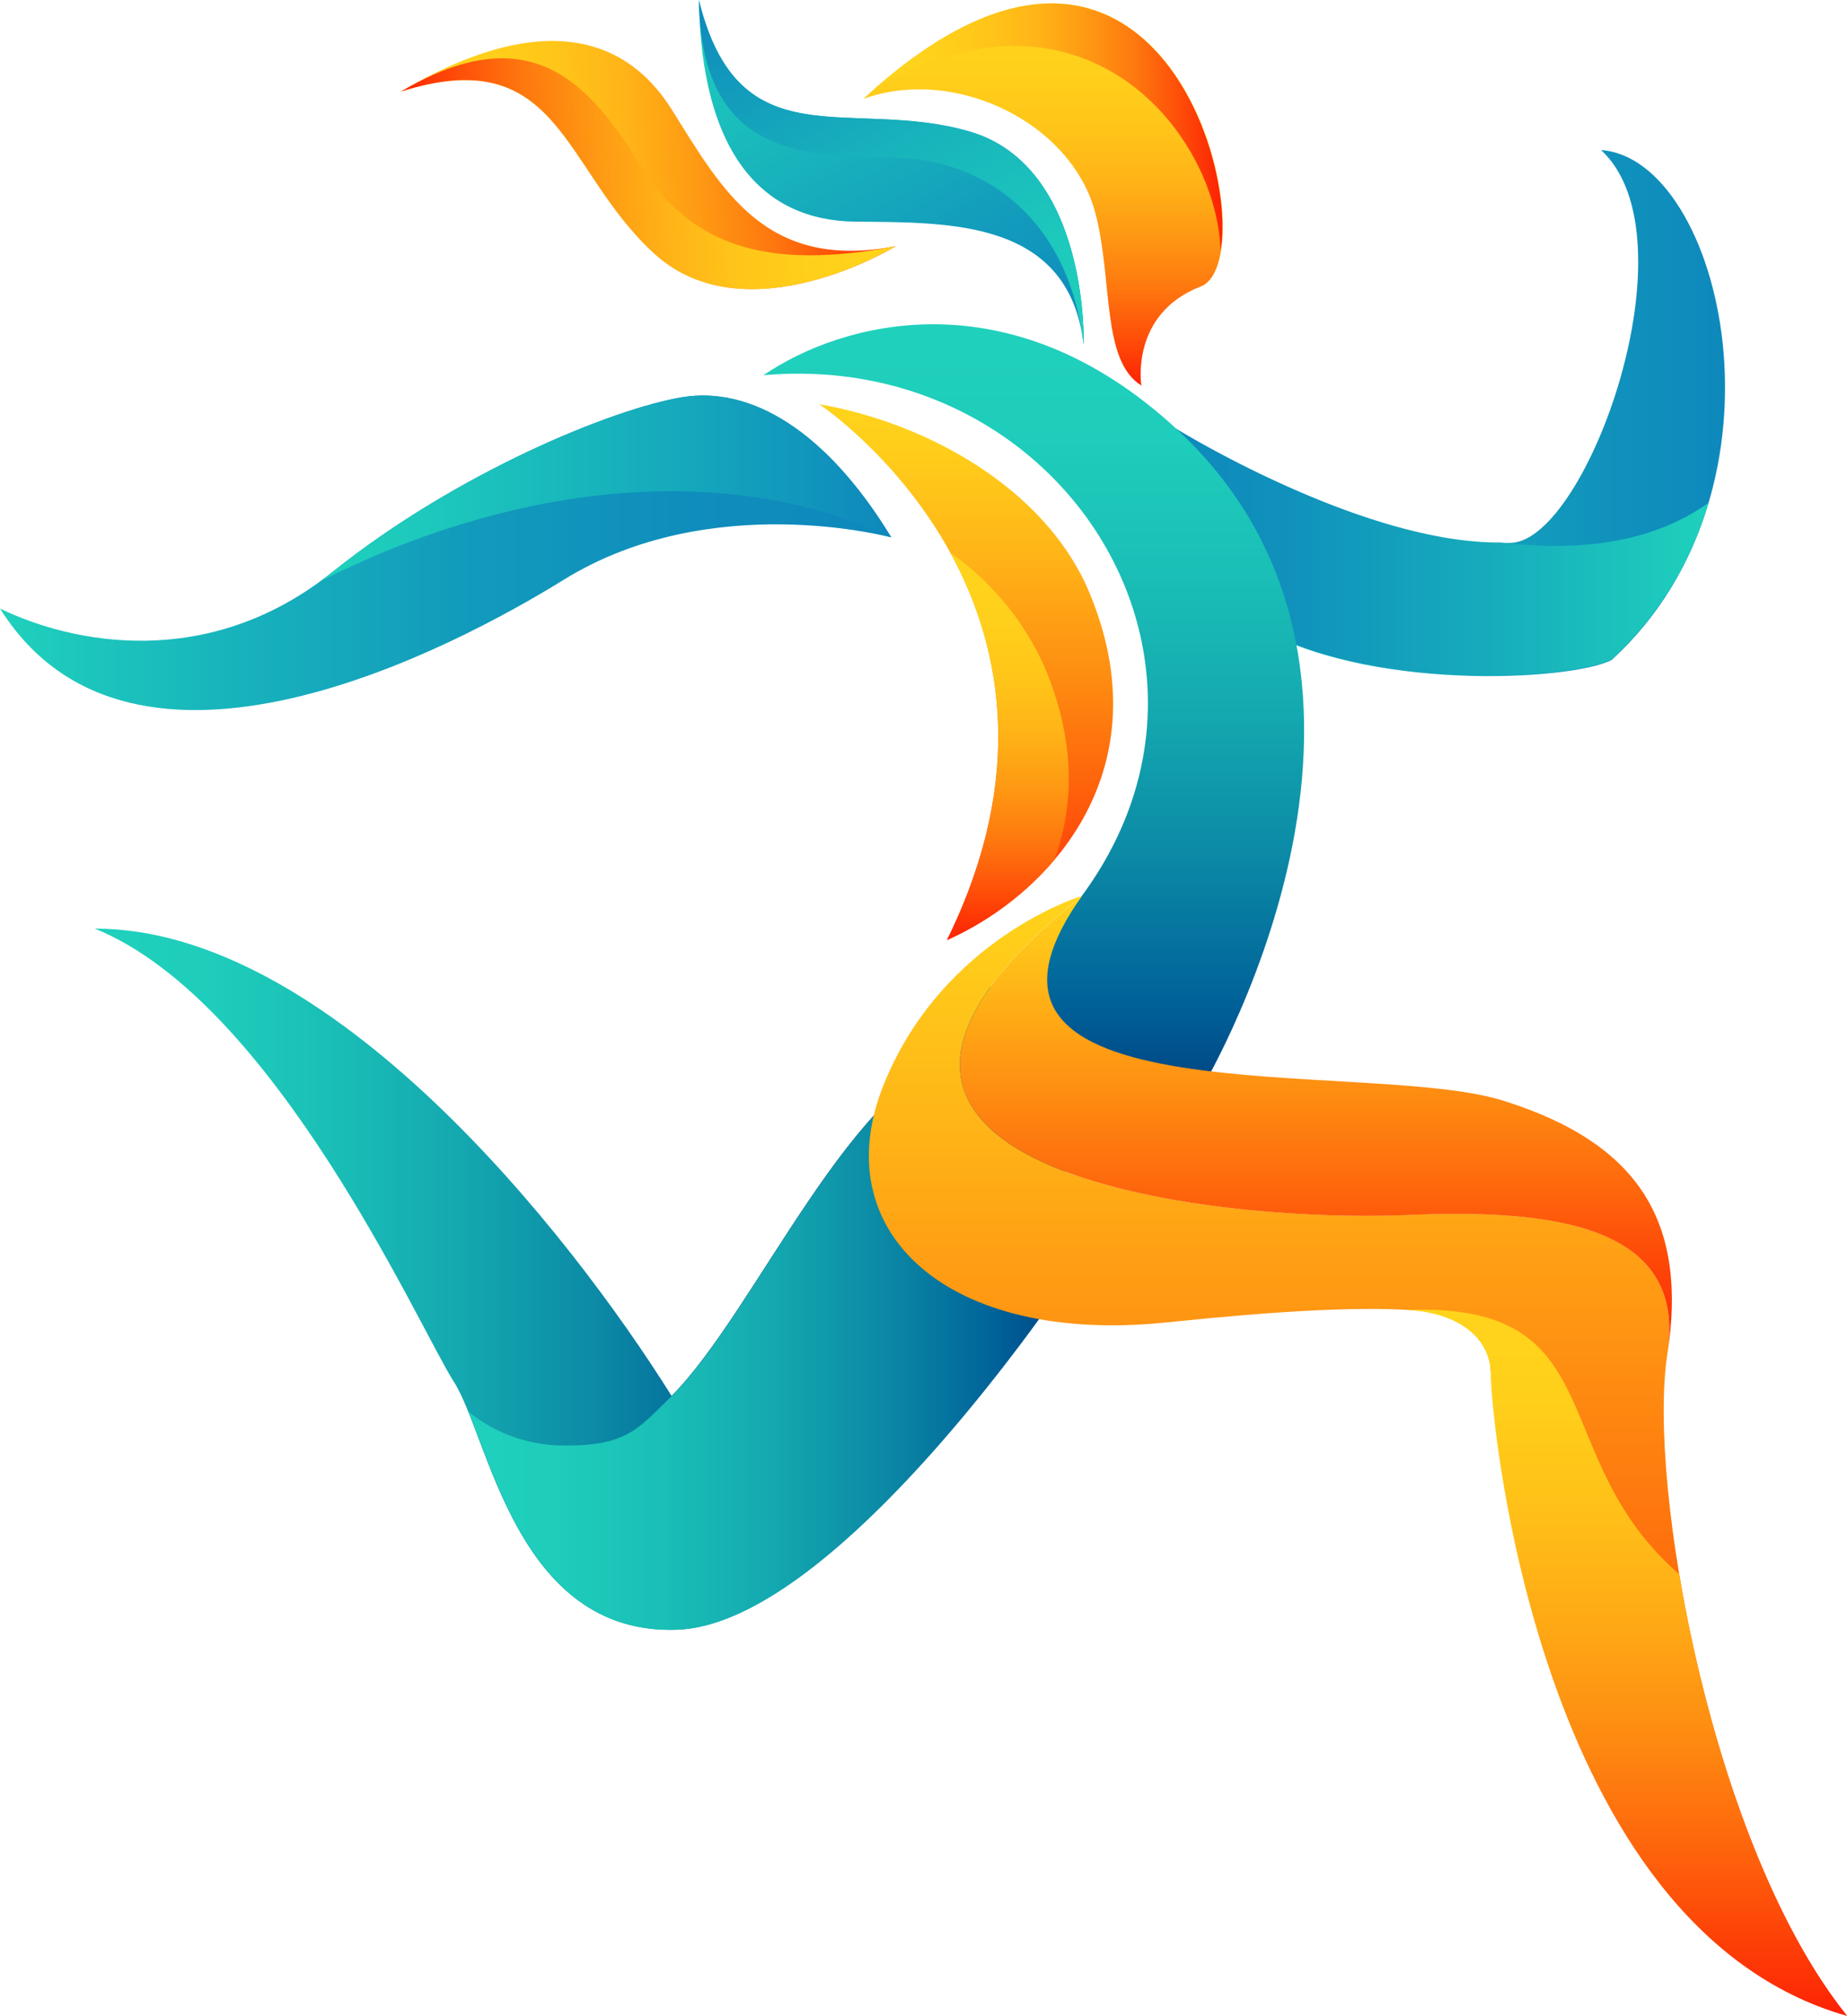 <svg id="OBJECTS" xmlns="http://www.w3.org/2000/svg" xmlns:xlink="http://www.w3.org/1999/xlink" viewBox="0 0 279.77 305.36"><defs><style>.cls-1{fill:url(#linear-gradient);}.cls-2{fill:url(#linear-gradient-2);}.cls-3{fill:url(#linear-gradient-3);}.cls-4{fill:url(#linear-gradient-4);}.cls-5{fill:url(#linear-gradient-5);}.cls-6{fill:url(#linear-gradient-6);}.cls-7{fill:url(#linear-gradient-7);}.cls-8{fill:url(#linear-gradient-8);}.cls-9{fill:url(#linear-gradient-9);}.cls-10{fill:url(#linear-gradient-10);}.cls-11{fill:url(#linear-gradient-11);}.cls-12{fill:url(#linear-gradient-12);}.cls-13{fill:url(#linear-gradient-13);}.cls-14{fill:url(#linear-gradient-14);}.cls-15{fill:url(#linear-gradient-15);}.cls-16{fill:url(#linear-gradient-16);}.cls-17{fill:url(#linear-gradient-17);}.cls-18{fill:url(#linear-gradient-18);}.cls-19{fill:url(#linear-gradient-19);}</style><linearGradient id="linear-gradient" x1="288.33" y1="147.46" x2="371.41" y2="147.46" gradientUnits="userSpaceOnUse"><stop offset="0" stop-color="#1fd1bc"/><stop offset="0.41" stop-color="#16acbc"/><stop offset="0.78" stop-color="#1092bc"/><stop offset="1" stop-color="#0e88bc"/></linearGradient><linearGradient id="linear-gradient-2" x1="288.33" y1="168.63" x2="368.9" y2="168.63" gradientUnits="userSpaceOnUse"><stop offset="0" stop-color="#0e88bc"/><stop offset="0.22" stop-color="#1092bc"/><stop offset="0.59" stop-color="#16acbc"/><stop offset="1" stop-color="#1fd1bc"/></linearGradient><linearGradient id="linear-gradient-3" x1="266.72" y1="250.92" x2="266.72" y2="134.09" gradientUnits="userSpaceOnUse"><stop offset="0" stop-color="#004380"/><stop offset="0.12" stop-color="#006199"/><stop offset="0.13" stop-color="#01649a"/><stop offset="0.32" stop-color="#0c8ba6"/><stop offset="0.5" stop-color="#14a9b0"/><stop offset="0.68" stop-color="#1abfb6"/><stop offset="0.85" stop-color="#1ecdbb"/><stop offset="1" stop-color="#1fd1bc"/></linearGradient><linearGradient id="linear-gradient-4" x1="124.51" y1="278.72" x2="272.14" y2="278.72" gradientUnits="userSpaceOnUse"><stop offset="0" stop-color="#1fd1bc"/><stop offset="0.12" stop-color="#1ecdbb"/><stop offset="0.24" stop-color="#1abfb6"/><stop offset="0.37" stop-color="#14a9b0"/><stop offset="0.51" stop-color="#0c8ba6"/><stop offset="0.65" stop-color="#01649a"/><stop offset="0.66" stop-color="#006199"/><stop offset="1" stop-color="#004380"/></linearGradient><linearGradient id="linear-gradient-5" x1="181.1" y1="287.92" x2="272.14" y2="287.92" gradientUnits="userSpaceOnUse"><stop offset="0" stop-color="#1fd1bc"/><stop offset="0.15" stop-color="#1ecdbb"/><stop offset="0.32" stop-color="#1abfb6"/><stop offset="0.5" stop-color="#14a9b0"/><stop offset="0.68" stop-color="#0c8ba6"/><stop offset="0.87" stop-color="#01649a"/><stop offset="0.88" stop-color="#006199"/><stop offset="1" stop-color="#004380"/></linearGradient><linearGradient id="linear-gradient-6" x1="315.78" y1="390.3" x2="315.78" y2="220.66" gradientUnits="userSpaceOnUse"><stop offset="0" stop-color="#fd2103"/><stop offset="0.4" stop-color="#fe6e0d"/><stop offset="0.81" stop-color="#ffb717"/><stop offset="1" stop-color="#ffd41b"/></linearGradient><linearGradient id="linear-gradient-7" x1="309.43" y1="290.06" x2="309.43" y2="220.66" xlink:href="#linear-gradient-6"/><linearGradient id="linear-gradient-8" x1="356.57" y1="390.3" x2="356.57" y2="283.33" gradientUnits="userSpaceOnUse"><stop offset="0" stop-color="#fd2103"/><stop offset="0.04" stop-color="#fd2e05"/><stop offset="0.22" stop-color="#fe600b"/><stop offset="0.39" stop-color="#fe8a11"/><stop offset="0.56" stop-color="#ffaa15"/><stop offset="0.72" stop-color="#ffc118"/><stop offset="0.87" stop-color="#ffcf1a"/><stop offset="1" stop-color="#ffd41b"/></linearGradient><linearGradient id="linear-gradient-9" x1="110.12" y1="168.68" x2="245.13" y2="168.68" gradientUnits="userSpaceOnUse"><stop offset="0" stop-color="#1fd1bc"/><stop offset="0.01" stop-color="#1fd0bc"/><stop offset="0.28" stop-color="#17b1bc"/><stop offset="0.53" stop-color="#129abc"/><stop offset="0.78" stop-color="#0f8dbc"/><stop offset="1" stop-color="#0e88bc"/></linearGradient><linearGradient id="linear-gradient-10" x1="158.62" y1="158.93" x2="245.1" y2="158.93" gradientUnits="userSpaceOnUse"><stop offset="0" stop-color="#1fd1bc"/><stop offset="0.23" stop-color="#1cc6bc"/><stop offset="0.64" stop-color="#15a8bc"/><stop offset="1" stop-color="#0e88bc"/></linearGradient><linearGradient id="linear-gradient-11" x1="268.1" y1="143.34" x2="268.1" y2="85.46" gradientUnits="userSpaceOnUse"><stop offset="0" stop-color="#fd2103"/><stop offset="0" stop-color="#fd2203"/><stop offset="0.13" stop-color="#fe5109"/><stop offset="0.26" stop-color="#fe790f"/><stop offset="0.4" stop-color="#fe9a13"/><stop offset="0.54" stop-color="#ffb417"/><stop offset="0.68" stop-color="#ffc619"/><stop offset="0.83" stop-color="#ffd01b"/><stop offset="1" stop-color="#ffd41b"/></linearGradient><linearGradient id="linear-gradient-12" x1="242.58" y1="104.18" x2="295.29" y2="104.18" gradientUnits="userSpaceOnUse"><stop offset="0" stop-color="#ffd41b"/><stop offset="0.17" stop-color="#ffd11b"/><stop offset="0.32" stop-color="#ffc619"/><stop offset="0.47" stop-color="#ffb417"/><stop offset="0.6" stop-color="#fe9b13"/><stop offset="0.74" stop-color="#fe7b0f"/><stop offset="0.86" stop-color="#fe530a"/><stop offset="0.99" stop-color="#fd2504"/><stop offset="1" stop-color="#fd2103"/></linearGradient><linearGradient id="linear-gradient-13" x1="282.94" y1="143.34" x2="282.94" y2="143.11" gradientUnits="userSpaceOnUse"><stop offset="0" stop-color="#fd2103"/><stop offset="0.05" stop-color="#fd2c05"/><stop offset="0.39" stop-color="#fe740e"/><stop offset="0.67" stop-color="#ffa815"/><stop offset="0.88" stop-color="#ffc819"/><stop offset="1" stop-color="#ffd41b"/></linearGradient><linearGradient id="linear-gradient-14" x1="208.69" y1="148.86" x2="282.22" y2="148.86" gradientTransform="translate(260.19 -175.55) rotate(61.81)" gradientUnits="userSpaceOnUse"><stop offset="0" stop-color="#1fd1bc"/><stop offset="0.66" stop-color="#139ebc"/><stop offset="1" stop-color="#0e88bc"/></linearGradient><linearGradient id="linear-gradient-15" x1="208.69" y1="147.65" x2="282.22" y2="147.65" gradientTransform="translate(260.19 -175.55) rotate(61.81)" gradientUnits="userSpaceOnUse"><stop offset="0" stop-color="#0e88bc"/><stop offset="0.08" stop-color="#1090bc"/><stop offset="0.47" stop-color="#18b4bc"/><stop offset="0.79" stop-color="#1dc9bc"/><stop offset="1" stop-color="#1fd1bc"/></linearGradient><linearGradient id="linear-gradient-16" x1="194.6" y1="187.05" x2="268.08" y2="187.05" gradientTransform="matrix(1, -0.06, -0.06, -1, -11.88, 310.06)" gradientUnits="userSpaceOnUse"><stop offset="0" stop-color="#ffd41b"/><stop offset="0.17" stop-color="#ffd01b"/><stop offset="0.32" stop-color="#ffc619"/><stop offset="0.46" stop-color="#ffb417"/><stop offset="0.6" stop-color="#fe9a13"/><stop offset="0.74" stop-color="#fe790f"/><stop offset="0.87" stop-color="#fe5109"/><stop offset="1" stop-color="#fd2203"/><stop offset="1" stop-color="#fd2103"/></linearGradient><linearGradient id="linear-gradient-17" x1="194.6" y1="185.95" x2="268.08" y2="185.95" gradientTransform="matrix(1, -0.06, -0.06, -1, -11.88, 310.06)" xlink:href="#linear-gradient-11"/><linearGradient id="linear-gradient-18" x1="256.46" y1="227.35" x2="256.46" y2="146.17" gradientUnits="userSpaceOnUse"><stop offset="0" stop-color="#fd2103"/><stop offset="0.23" stop-color="#fe570a"/><stop offset="0.49" stop-color="#fe8c11"/><stop offset="0.71" stop-color="#ffb317"/><stop offset="0.89" stop-color="#ffcb1a"/><stop offset="1" stop-color="#ffd41b"/></linearGradient><linearGradient id="linear-gradient-19" x1="262.78" y1="227.35" x2="262.78" y2="168.67" xlink:href="#linear-gradient-11"/></defs><path class="cls-1" d="M288.33,150s29.61,18.34,50.78,17.17c11.46-.64,27.93-46.19,13.53-59.5,18.33,1.31,30.26,51.06,1.6,77.25-6.23,3.19-37.66,4.86-54.41-5.46C290.75,173.83,292,161.05,288.33,150Z" transform="translate(-110.12 -84.94)"/><path class="cls-2" d="M368.9,161.12h0c-8.72,6.22-20,7.37-31.38,6-21,.22-49.19-17.21-49.19-17.21,3.63,11.1,2.42,23.88,11.5,29.46,16.75,10.32,48.18,8.65,54.41,5.46A51.84,51.84,0,0,0,368.9,161.12Z" transform="translate(-110.12 -84.94)"/><path class="cls-3" d="M291.53,250.92s38.34-62.56-3.2-101c-25.17-23.27-50.63-16.29-62.56-8.14,52.92-4.66,85.55,61.68,27.35,97.47C237.66,248.79,289.71,247.44,291.53,250.92Z" transform="translate(-110.12 -84.94)"/><path class="cls-4" d="M272,278.27s-34.92,52.67-59.36,53.54-28.52-29.38-33.76-37.53-27.06-57.62-54.41-68.67c35.5,0,71.65,45.68,87.37,70.78,12.87-12.88,27.57-48.67,45-52.16S272,278.27,272,278.27Z" transform="translate(-110.12 -84.94)"/><path class="cls-5" d="M256.9,244.23c-17.45,3.49-32.15,39.28-45,52.16-5.19,5-6.81,7.83-17.47,7.5a23,23,0,0,1-13.31-5.06c4.59,11.42,10.53,33.74,31.58,33,24.44-.87,59.36-53.54,59.36-53.54S274.36,240.74,256.9,244.23Z" transform="translate(-110.12 -84.94)"/><path class="cls-6" d="M274,220.66s-21,6.31-30,28.52,9.45,39.57,42.92,36.08,48.74-2.55,48.74,3.27S342.75,377,389.88,390.3c-20.57-25.6-30.26-80.6-27.2-100.24s-17.5-22-39.43-21.08C293.09,270.27,222,262.19,274,220.66Z" transform="translate(-110.12 -84.94)"/><path class="cls-7" d="M323.25,269c21.93-.94,42.48,1.44,39.43,21.08,3.05-19.64-3.93-31.86-24.88-38.41s-88.23,3.35-63.79-31C222,262.19,293.09,270.27,323.25,269Z" transform="translate(-110.12 -84.94)"/><path class="cls-8" d="M364.48,323.42c-20.64-17.94-9.65-41.19-41.23-40.05,8.37.49,12.71,4.64,12.69,9.93,0,5.82,6.81,83.69,53.94,97C377,374.24,368.36,346.63,364.48,323.42Z" transform="translate(-110.12 -84.94)"/><path class="cls-9" d="M245.13,166.36s-27.28-7.42-49.61,6.4c-16.31,10.1-65.33,36.37-85.4,4.36,10.76,5.24,31.42,9.61,50.34-5.52s42.48-24.74,52.95-26.48S235.33,150.25,245.13,166.36Z" transform="translate(-110.12 -84.94)"/><path class="cls-10" d="M245.1,166.31c-9.79-16.07-21.22-22.94-31.69-21.19s-34,11.35-52.95,26.48c-.62.49-1.23,1-1.84,1.4C185.23,159.52,217.8,153.76,245.1,166.31Z" transform="translate(-110.12 -84.94)"/><path class="cls-11" d="M283,143.34s-1.75-10.85,9-15S288,56.55,240.9,99.91c14-5,31.55,3.67,35.14,17.31C278.71,127.37,276.91,139.56,283,143.34Z" transform="translate(-110.12 -84.94)"/><path class="cls-12" d="M295,122.89c2.56-16.06-13.5-58.68-52.44-24.49C273.68,80,294.38,104.61,295,122.89Z" transform="translate(-110.12 -84.94)"/><path class="cls-13" d="M282.87,143.22c.05,0,.09.08.15.12s0-.09,0-.23Z" transform="translate(-110.12 -84.94)"/><path class="cls-14" d="M274.27,137.13s.85-27-17.29-32.27-34.92,4.76-41-19.92c.39,23,9.42,33.45,23.79,33.58S272,118.24,274.27,137.13Z" transform="translate(-110.12 -84.94)"/><path class="cls-15" d="M274.27,137.13s.85-27-17.29-32.27-34.92,4.76-41-19.92c.39,23,14.78,23.74,29.15,23.87S272,118.24,274.27,137.13Z" transform="translate(-110.12 -84.94)"/><path class="cls-16" d="M245.79,122.24s-22.58,13.85-36.55,1.12S195,91.11,170.83,98.82c19.77-11.67,33.43-9.45,41.06,2.74S226.1,126,245.79,122.24Z" transform="translate(-110.12 -84.94)"/><path class="cls-17" d="M245.79,122.24s-22.58,13.85-36.55,1.12S195,91.11,170.83,98.82c19.77-11.67,28.65-1.06,36.27,11.12S226.1,126,245.79,122.24Z" transform="translate(-110.12 -84.94)"/><path class="cls-18" d="M234.21,146.17s44.67,29.68,19.35,81.18C269.85,220.08,286.29,201,275,174.4,268.32,158.85,250.5,149,234.21,146.17Z" transform="translate(-110.12 -84.94)"/><path class="cls-19" d="M268.26,185.79a42.07,42.07,0,0,0-14.2-17.12c7.58,13.82,11.79,33.68-.5,58.68a46.19,46.19,0,0,0,16.29-12.19C272.87,206.93,273.05,197,268.26,185.79Z" transform="translate(-110.12 -84.94)"/></svg>